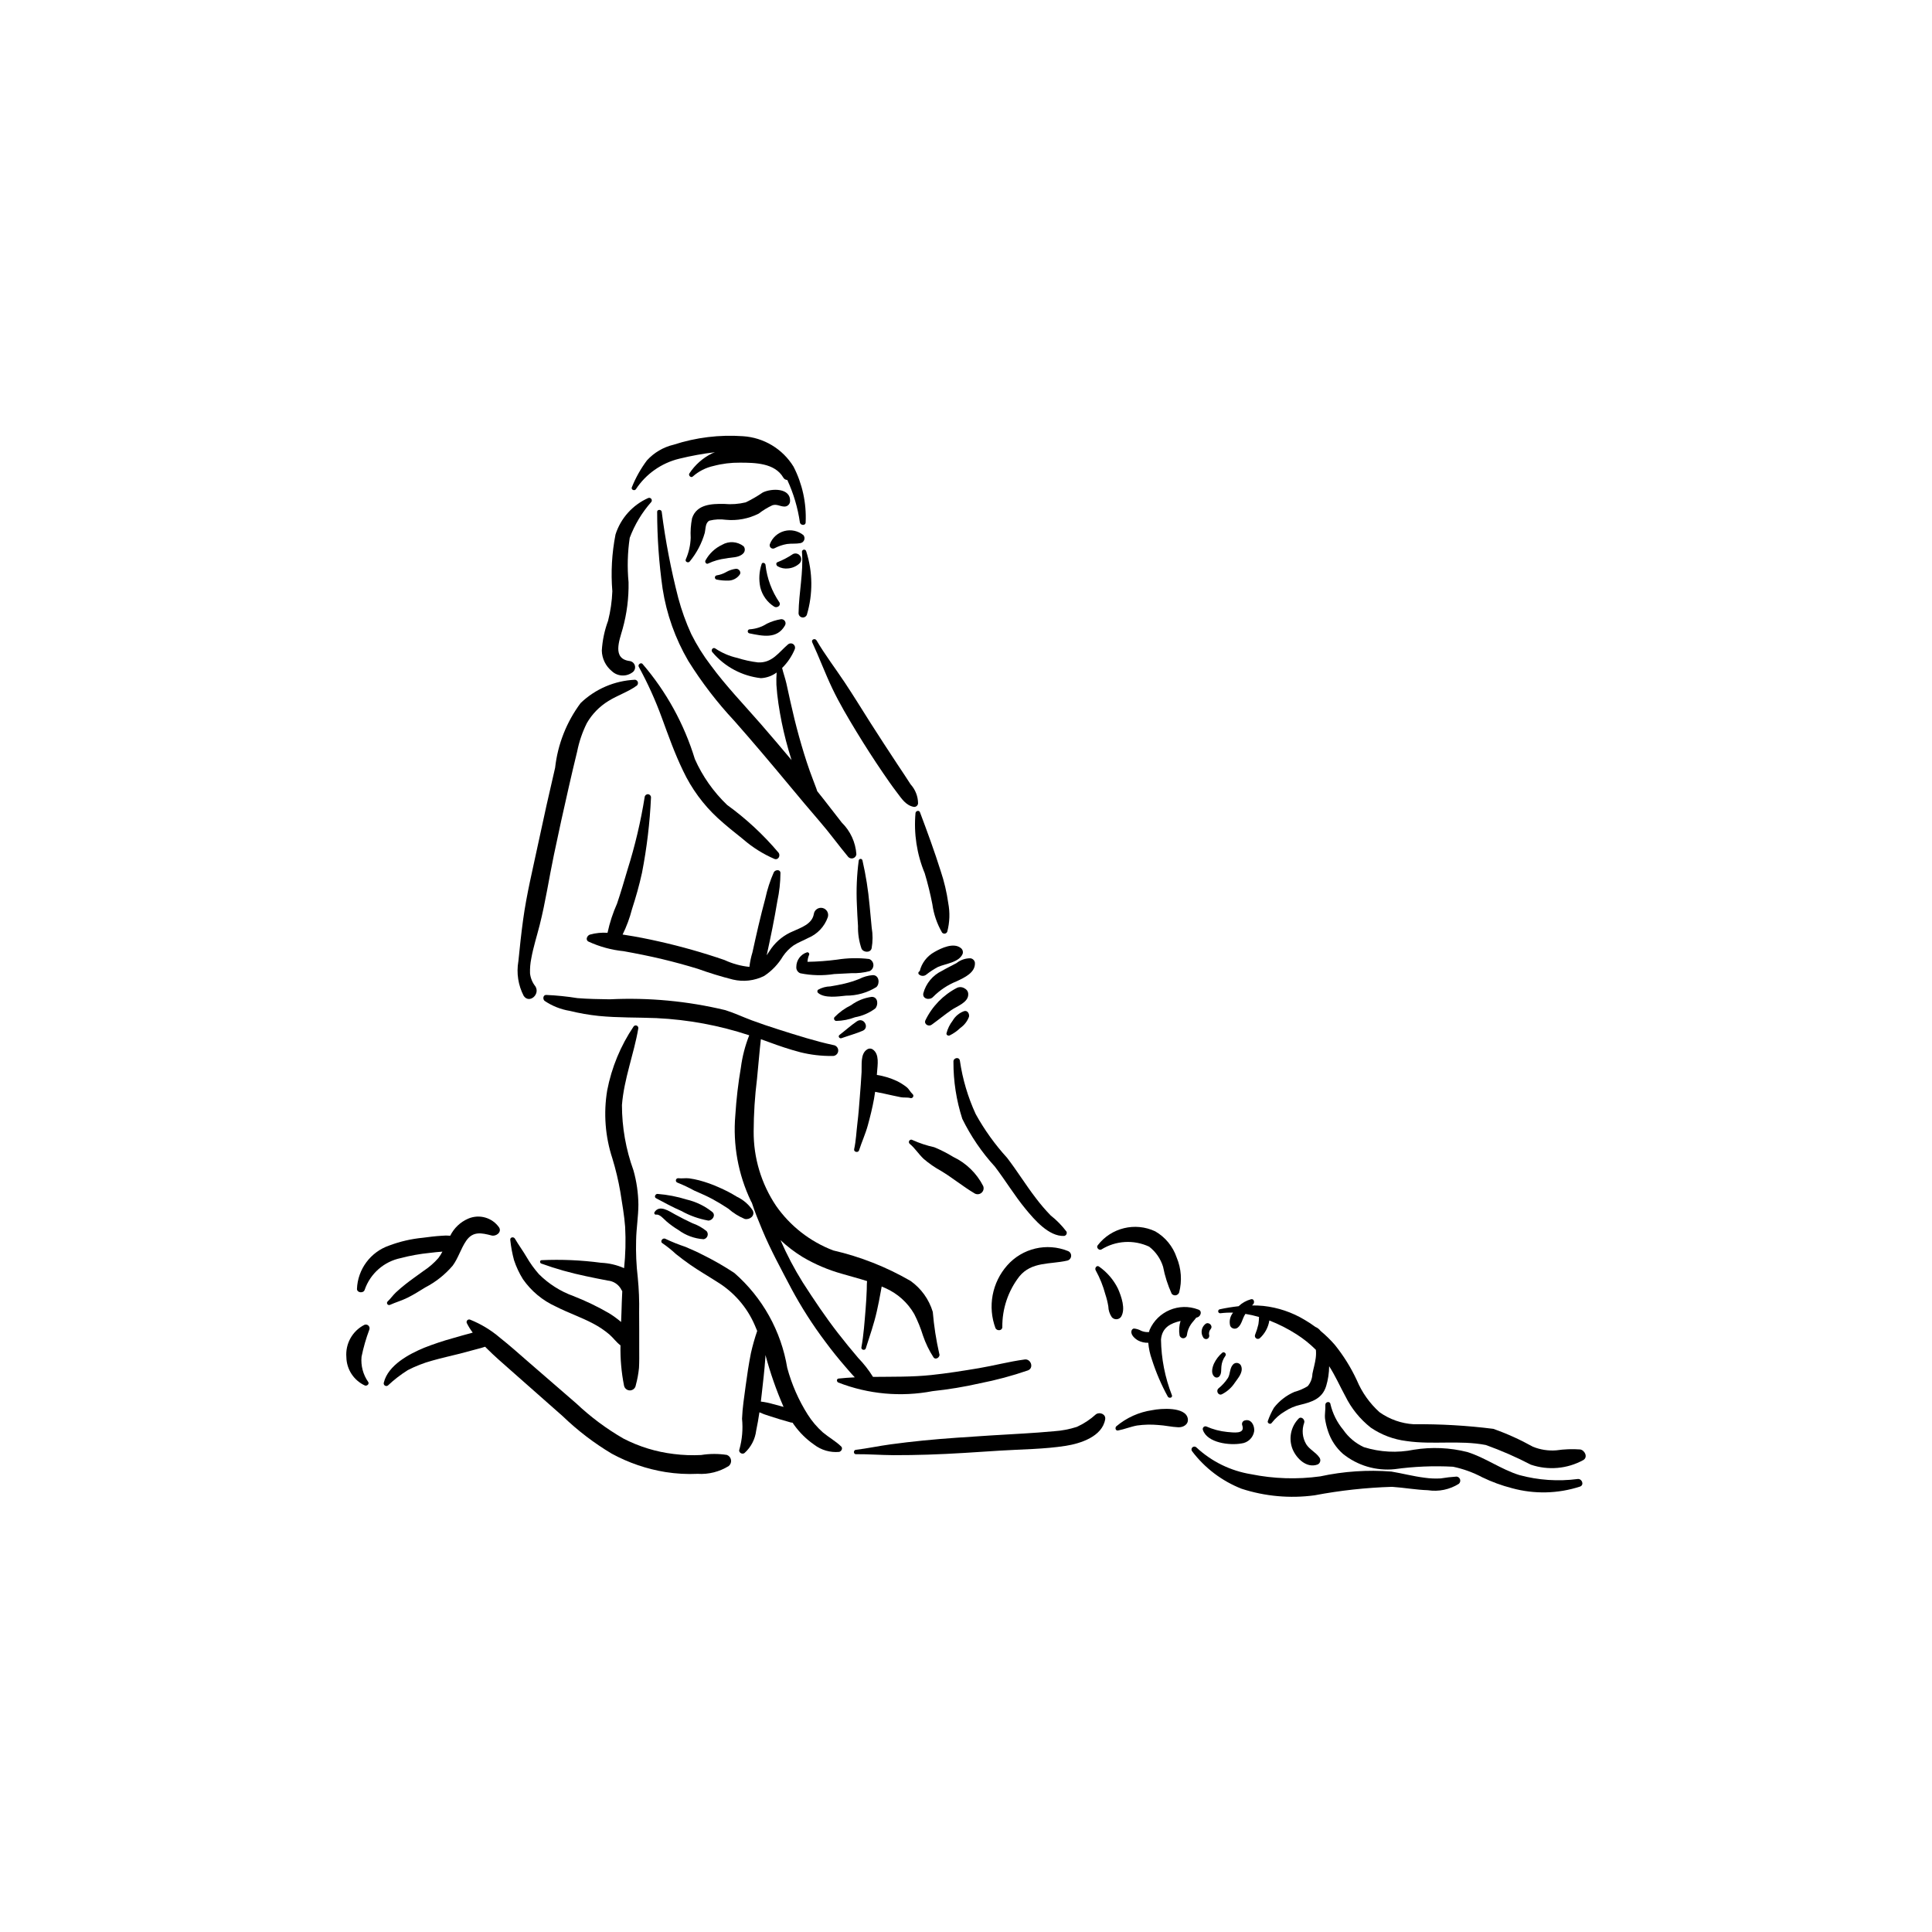 <?xml version="1.0" encoding="UTF-8"?>
<!-- Uploaded to: ICON Repo, www.svgrepo.com, Generator: ICON Repo Mixer Tools -->
<svg fill="#000000" width="800px" height="800px" version="1.1" viewBox="144 144 512 512" xmlns="http://www.w3.org/2000/svg">
 <g>
  <path d="m313.4 501.5c0-3.234 0.008-6.465-0.023-9.699 0.062-3.078-0.055-6.156-0.359-9.219-0.387-3.289-0.535-6.606-0.441-9.918 0.059-3.152 0.594-6.285 0.605-9.426-0.035-3.074-0.473-6.129-1.309-9.086-2.012-5.547-3.043-11.402-3.051-17.305 0.547-6.981 3.176-13.504 4.344-20.355 0.023-0.309-0.16-0.594-0.449-0.703-0.289-0.109-0.617-0.012-0.801 0.234-3.457 5.117-5.836 10.883-7.004 16.945-1.004 6.043-0.531 12.238 1.383 18.059 0.879 2.879 1.578 5.809 2.09 8.777 0.477 3.086 1.059 6.242 1.285 9.352 0.195 3.641 0.102 7.293-0.281 10.918-1.93-0.852-4.004-1.336-6.113-1.426-5.227-0.695-10.504-0.926-15.77-0.688-0.48 0.027-0.492 0.734-0.09 0.887h0.004c3.856 1.395 7.809 2.512 11.824 3.344 1.926 0.434 3.856 0.785 5.789 1.168v0.004c1.598 0.129 3.004 1.094 3.695 2.539l0.18 0.277c-0.059 0.941-0.102 1.883-0.125 2.824-0.039 1.762-0.117 3.547-0.188 5.34h0.004c-1.012-0.863-2.09-1.648-3.227-2.344-3.035-1.758-6.207-3.281-9.477-4.551-3.406-1.242-6.5-3.211-9.066-5.766-1.25-1.418-2.359-2.953-3.305-4.59-0.961-1.648-2.117-3.188-3.066-4.832-0.344-0.594-1.359-0.41-1.227 0.363h-0.004c0.188 1.797 0.52 3.574 0.988 5.316 0.582 1.773 1.375 3.469 2.363 5.055 2.191 3.148 5.195 5.652 8.691 7.238 3.242 1.664 6.719 2.828 9.938 4.539 1.527 0.797 2.965 1.762 4.281 2.875 1.043 0.898 1.844 2.082 2.945 2.887-0.07 3.574 0.242 7.148 0.938 10.656 0.145 0.762 0.82 1.305 1.594 1.285 0.777-0.023 1.422-0.605 1.523-1.371 0.414-1.508 0.699-3.043 0.852-4.598 0.094-1.668 0.059-3.34 0.059-5.008z"/>
  <path d="m241.89 496.33c0.125-0.367 0.023-0.773-0.258-1.039-0.285-0.266-0.695-0.344-1.055-0.195-3.191 1.617-5.082 5.008-4.785 8.574 0.059 3.246 1.977 6.164 4.93 7.512 0.504 0.168 1.203-0.383 0.875-0.93v0.004c-1.375-1.949-2.008-4.328-1.785-6.703 0.5-2.457 1.195-4.871 2.078-7.223z"/>
  <path d="m276.27 469.29c-1.832-2.625-5.258-3.602-8.199-2.332-2.074 0.891-3.758 2.496-4.754 4.523-0.758-0.074-1.527-0.07-2.285 0.012-1.68 0.098-3.352 0.309-5.019 0.531-3.031 0.293-6.008 0.98-8.859 2.051-4.961 1.703-8.359 6.281-8.555 11.52 0.031 1.059 1.77 1.191 2.047 0.203v0.004c1.484-4.301 5.125-7.492 9.582-8.402 2.512-0.66 5.074-1.117 7.66-1.371 1.113-0.137 2.231-0.258 3.352-0.336-0.301 0.602-0.664 1.176-1.074 1.711-1.141 1.297-2.449 2.438-3.894 3.383-1.617 1.184-3.269 2.324-4.844 3.566-0.848 0.668-1.672 1.379-2.465 2.109-0.809 0.746-1.418 1.668-2.215 2.414-0.207 0.176-0.254 0.48-0.109 0.711 0.141 0.23 0.434 0.324 0.684 0.223 1.57-0.707 3.199-1.16 4.758-1.941 1.594-0.801 3.109-1.758 4.629-2.695 2.766-1.434 5.223-3.387 7.246-5.75 1.508-2.035 2.168-4.547 3.598-6.617 1.781-2.586 4.09-2.082 6.719-1.391 1.148 0.301 2.758-0.828 2-2.125z"/>
  <path d="m336.65 529.57c-2.269-0.352-4.578-0.344-6.848 0.023-2.418 0.125-4.848 0.035-7.254-0.27-4.644-0.551-9.156-1.934-13.316-4.082-4.504-2.594-8.688-5.711-12.465-9.277-4.269-3.688-8.535-7.379-12.789-11.082-2.461-2.141-4.906-4.336-7.469-6.356l-0.004-0.004c-2.367-2.031-5.055-3.656-7.953-4.812-0.254-0.086-0.531-0.016-0.715 0.176-0.184 0.195-0.238 0.48-0.137 0.727 0.445 0.895 0.973 1.746 1.578 2.543l-0.199 0.055c-1.703 0.465-3.406 0.93-5.102 1.43-2.559 0.707-5.078 1.547-7.547 2.519-4.023 1.668-9.578 4.613-10.707 9.227-0.102 0.289 0.004 0.613 0.254 0.789 0.25 0.18 0.586 0.172 0.832-0.012 1.617-1.527 3.383-2.891 5.269-4.07 2.039-1.055 4.188-1.895 6.402-2.5 2.445-0.707 4.938-1.242 7.406-1.867 1.523-0.387 3.035-0.805 4.555-1.219 0.719-0.195 1.445-0.359 2.125-0.609l0.414 0.422c2.051 2.062 4.273 3.969 6.453 5.894 4.566 4.043 9.152 8.062 13.715 12.109 3.93 3.785 8.281 7.113 12.969 9.91 4.438 2.418 9.258 4.066 14.246 4.875 2.82 0.445 5.672 0.605 8.523 0.469 2.898 0.188 5.785-0.539 8.25-2.078 0.465-0.391 0.691-1.004 0.59-1.605-0.098-0.602-0.508-1.105-1.078-1.324z"/>
  <path d="m366.92 527.33c-1.445-1.402-3.309-2.434-4.867-3.742l0.004 0.004c-1.547-1.383-2.894-2.969-4.004-4.719-2.414-3.824-4.242-7.988-5.422-12.355-1.609-9.77-6.57-18.668-14.031-25.176-2.672-1.766-5.449-3.359-8.32-4.777-1.531-0.793-3.098-1.484-4.684-2.156h-0.004c-1.773-0.586-3.508-1.281-5.195-2.082-0.781-0.457-1.613 0.699-0.82 1.16l-0.004-0.004c1.254 0.863 2.445 1.812 3.559 2.852 1.18 0.949 2.398 1.863 3.637 2.734 2.418 1.699 4.988 3.156 7.465 4.762v-0.004c4.32 2.684 7.723 6.617 9.754 11.277l0.676 1.605h0.004c-0.664 1.938-1.223 3.914-1.672 5.914-0.57 2.875-1.004 5.766-1.391 8.672-0.383 2.887-0.848 5.801-0.957 8.715h0.004c0.27 2.707 0.035 5.445-0.691 8.07-0.367 0.801 0.73 1.5 1.359 0.973 1.715-1.547 2.809-3.664 3.082-5.957 0.34-1.609 0.617-3.215 0.855-4.824 0.797 0.363 1.613 0.672 2.449 0.926 1.938 0.621 3.894 1.242 5.859 1.77l0.484 0.066 0.352 0.523v-0.004c1.465 2.062 3.273 3.856 5.352 5.297 1.887 1.445 4.25 2.133 6.621 1.922 0.59-0.121 1.062-0.941 0.547-1.441zm-18.059-11.238c-1.055-0.309-2.133-0.531-3.227-0.66l0.234-2.019c0.348-3.129 0.727-6.25 0.945-9.395l0.047-0.922v0.004c1.25 4.695 2.856 9.293 4.797 13.746z"/>
  <path d="m343.48 464.77c-1.043-1.566-2.492-2.816-4.191-3.621-1.543-0.953-3.152-1.789-4.812-2.504-1.68-0.758-3.422-1.375-5.203-1.848-0.863-0.223-1.738-0.395-2.625-0.52-0.961-0.125-1.941 0.09-2.891-0.039-0.297-0.023-0.566 0.172-0.633 0.465-0.066 0.289 0.09 0.586 0.367 0.695 1.531 0.605 3.023 1.312 4.465 2.106 1.633 0.738 3.285 1.414 4.863 2.273 1.438 0.785 2.852 1.645 4.219 2.551h-0.004c1.281 1.133 2.742 2.043 4.32 2.703 1.285 0.309 2.844-0.84 2.125-2.262z"/>
  <path d="m332.85 465.26c-2.008-1.629-4.363-2.781-6.883-3.371-2.5-0.781-5.082-1.281-7.695-1.488-0.574-0.059-1.004 0.828-0.426 1.137 2.211 1.168 4.352 2.363 6.668 3.359v-0.004c2.227 1.246 4.644 2.113 7.156 2.566 1.059 0.062 2.062-1.32 1.18-2.199z"/>
  <path d="m331.27 470.28c-1.133-0.93-2.422-1.652-3.809-2.129-1.535-0.703-3.039-1.488-4.523-2.293-1.547-0.836-4.144-2.715-5.481-0.633l0.004 0.004c-0.094 0.137-0.098 0.32-0.008 0.461 0.09 0.145 0.254 0.223 0.418 0.199 0.984-0.168 2.039 1.18 2.699 1.742 0.996 0.859 2.066 1.637 3.195 2.316 1.949 1.445 4.273 2.301 6.695 2.461 0.461-0.074 0.848-0.391 1.016-0.832 0.168-0.438 0.09-0.934-0.207-1.297z"/>
  <path d="m434.43 518.81c-1.5 1.367-3.203 2.488-5.051 3.328-1.938 0.625-3.941 1.012-5.973 1.148-5.637 0.535-11.316 0.766-16.969 1.133-5.922 0.387-11.844 0.746-17.75 1.332-2.894 0.285-5.769 0.629-8.652 1.016-3.094 0.418-6.164 1.082-9.258 1.457-0.641 0.078-0.637 1.156 0.031 1.152 3.316-0.027 6.648 0.238 9.977 0.258 3.062 0.016 6.109-0.051 9.168-0.141 6.391-0.195 12.77-0.66 19.148-1.066 5.742-0.363 11.645-0.371 17.336-1.266 3.922-0.617 9.668-2.461 10.445-7.023 0.234-1.383-1.473-2.043-2.453-1.328z"/>
  <path d="m312.29 324.14c-5.394 0.242-10.52 2.434-14.418 6.176-3.734 5.012-6.066 10.93-6.758 17.141-1.566 6.68-3.059 13.375-4.484 20.086-1.418 6.695-3.082 13.461-4.004 20.242-0.496 3.629-0.891 7.32-1.25 10.969h-0.004c-0.543 3.129-0.047 6.352 1.418 9.172 1.469 2.156 4.422-0.402 3.094-2.531-0.793-0.988-1.285-2.188-1.422-3.445-0.043-1.332 0.07-2.66 0.336-3.965 0.539-3 1.477-5.894 2.223-8.84 1.543-6.09 2.473-12.375 3.758-18.527 1.27-6.082 2.602-12.152 3.992-18.211 0.711-3.094 1.426-6.191 2.188-9.27 0.516-2.606 1.379-5.129 2.566-7.508 1.379-2.391 3.336-4.398 5.691-5.844 2.43-1.531 5.211-2.394 7.539-4.086 0.27-0.227 0.379-0.594 0.281-0.93-0.102-0.34-0.395-0.586-0.746-0.629z"/>
  <path d="m415.54 504.28c-4.086 0.543-8.09 1.621-12.156 2.305-4.176 0.699-8.371 1.367-12.586 1.812-5.144 0.543-10.305 0.43-15.449 0.492h0.004c-1.121-1.801-2.426-3.477-3.902-5-1.84-2.156-3.633-4.356-5.371-6.59-3.352-4.32-6.391-8.859-9.348-13.457-2.234-3.578-4.203-7.32-5.887-11.188 1.812 1.703 3.797 3.211 5.918 4.508 3.269 1.922 6.773 3.41 10.426 4.422 2.191 0.645 4.414 1.223 6.598 1.918-0.09 0.664-0.059 1.383-0.086 2.168-0.066 1.727-0.156 3.449-0.301 5.168-0.285 3.394-0.504 6.883-1.121 10.234-0.121 0.668 0.953 0.914 1.16 0.27 1.051-3.297 2.18-6.492 2.938-9.879 0.379-1.691 0.723-3.391 1.016-5.098l0.266-1.43 0.91 0.402v-0.004c3.25 1.418 5.957 3.84 7.723 6.914 0.926 1.828 1.699 3.731 2.305 5.688 0.684 2.016 1.613 3.941 2.766 5.734 0.562 0.895 1.93-0.031 1.543-0.949-0.828-3.641-1.398-7.336-1.711-11.055-0.996-3.316-3.07-6.207-5.894-8.211-6.391-3.699-13.297-6.422-20.488-8.078-6.125-2.336-11.406-6.461-15.156-11.832-3.91-5.832-5.977-12.703-5.93-19.723 0.016-4.66 0.312-9.316 0.891-13.941 0.355-3.484 0.621-6.992 1.02-10.477l2.172 0.781c2.715 1.008 5.453 1.93 8.258 2.664v0.004c2.773 0.688 5.625 1.023 8.484 0.992 0.797 0.074 1.5-0.508 1.582-1.301 0.078-0.793-0.496-1.504-1.293-1.59-4.879-1.047-9.746-2.621-14.504-4.125-2.391-0.754-4.766-1.562-7.117-2.43-2.352-0.871-4.606-1.953-7-2.699h0.004c-10.031-2.41-20.352-3.375-30.656-2.871-2.848-0.051-5.711-0.082-8.551-0.316-2.754-0.441-5.527-0.727-8.312-0.844-0.828 0.031-0.906 1.16-0.371 1.582 2.004 1.352 4.281 2.254 6.664 2.644 2.523 0.621 5.086 1.07 7.668 1.34 5.106 0.504 10.254 0.371 15.371 0.578v0.004c8.34 0.398 16.586 1.93 24.516 4.547-1.086 2.746-1.828 5.613-2.211 8.539-0.715 4.18-1.207 8.395-1.473 12.629-0.68 7.828 0.75 15.691 4.137 22.781l0.25 0.457c0.781 2.418 1.758 4.785 2.731 7.125 2.223 5.348 4.988 10.367 7.668 15.488v0.004c2.664 4.973 5.707 9.738 9.105 14.242 1.684 2.277 3.465 4.492 5.324 6.629 0.719 0.824 1.543 1.824 2.449 2.754-1.434 0.07-2.863 0.168-4.293 0.32-0.594 0.062-0.547 0.824-0.105 1.047 7.957 3.106 16.629 3.898 25.016 2.289 4.219-0.445 8.406-1.137 12.543-2.078 4.309-0.844 8.555-1.984 12.707-3.414 1.66-0.625 0.816-3.121-0.855-2.898z"/>
  <path d="m359.67 386.23c-0.453 2.672-3.398 3.59-5.516 4.57h-0.004c-2.277 0.938-4.25 2.484-5.707 4.473-0.418 0.578-0.824 1.242-1.266 1.891 0.527-2.398 1.039-4.805 1.52-7.215 0.473-2.379 0.918-4.766 1.312-7.16 0.527-2.445 0.801-4.941 0.82-7.445-0.043-1.027-1.402-0.879-1.762-0.176-0.98 2.215-1.73 4.519-2.238 6.883-0.66 2.445-1.273 4.91-1.855 7.375-0.547 2.312-1.051 4.637-1.566 6.957-0.387 1.254-0.656 2.547-0.805 3.852-2.293-0.234-4.527-0.852-6.613-1.824-5.695-1.957-11.492-3.598-17.363-4.918-2.949-0.668-5.914-1.258-8.902-1.715l-0.73-0.113c1.059-2.152 1.895-4.41 2.492-6.738 1.027-3.164 1.934-6.356 2.644-9.609v0.004c1.281-6.582 2.082-13.25 2.387-19.949 0.035-0.453-0.301-0.848-0.754-0.895-0.453-0.043-0.859 0.277-0.918 0.73-1.039 6.512-2.559 12.938-4.539 19.227-0.887 3.019-1.777 6.039-2.781 9.02-1.109 2.488-1.957 5.082-2.527 7.746-1.562-0.105-3.129 0.055-4.637 0.469-0.738 0.215-1.316 1.359-0.434 1.852h0.004c2.953 1.367 6.117 2.231 9.359 2.555 3.426 0.621 6.852 1.297 10.238 2.109 3.148 0.754 6.273 1.605 9.375 2.555h0.004c3.059 1.105 6.172 2.059 9.328 2.856 2.789 0.66 5.723 0.316 8.285-0.969 2.023-1.336 3.719-3.113 4.961-5.199 0.754-1.117 1.703-2.086 2.797-2.867 1.211-0.801 2.606-1.301 3.883-1.984l0.004-0.004c2.43-1.008 4.324-3 5.203-5.484 0.168-0.508 0.117-1.066-0.145-1.535-0.262-0.469-0.711-0.805-1.234-0.926-0.523-0.121-1.074-0.016-1.516 0.289-0.441 0.305-0.734 0.781-0.805 1.316z"/>
  <path d="m374.36 398.15c-2.848-0.344-5.731-0.285-8.566 0.168-2.586 0.34-5.188 0.531-7.797 0.574 0.023-0.641 0.172-1.273 0.43-1.859 0.062-0.168 0.027-0.352-0.082-0.484-0.113-0.137-0.285-0.203-0.461-0.18-1.695 0.52-2.852 2.09-2.852 3.863-0.066 0.738 0.367 1.434 1.059 1.695 2.953 0.598 5.988 0.668 8.965 0.207l4.664-0.238c1.598 0.055 3.195-0.125 4.738-0.539 0.629-0.297 1.023-0.938 1.004-1.633-0.02-0.699-0.453-1.316-1.102-1.574z"/>
  <path d="m375.3 402.42c-1.246 0.098-2.461 0.441-3.574 1.008-1.301 0.523-2.641 0.941-4.008 1.262-1.211 0.281-2.434 0.512-3.66 0.711-1.141 0.023-2.258 0.328-3.254 0.883-0.129 0.113-0.203 0.277-0.199 0.449 0.008 0.172 0.09 0.328 0.23 0.43 1.715 1.445 5.297 0.914 7.383 0.691 2.84 0.016 5.625-0.773 8.035-2.273 0.988-0.934 0.734-3.191-0.953-3.16z"/>
  <path d="m375 408.18c-1.969 0.27-3.844 1.023-5.449 2.199-1.645 0.801-3.137 1.883-4.41 3.195-0.129 0.184-0.148 0.418-0.059 0.621 0.094 0.203 0.285 0.34 0.508 0.363 1.715-0.035 3.41-0.367 5.016-0.98 1.93-0.344 3.754-1.133 5.328-2.305 0.898-0.934 0.77-3.129-0.934-3.094z"/>
  <path d="m371.07 414.67c-1.59 1.086-3.074 2.426-4.602 3.606-0.473 0.363 0.008 1.039 0.527 0.855 1.848-0.66 3.812-1.195 5.613-1.961 1.918-0.816 0.301-3.754-1.539-2.5z"/>
  <path d="m458.77 519.89c-0.613-3.129-7.129-2.656-9.398-2.184-3.523 0.508-6.836 1.996-9.555 4.297-0.383 0.406-0.18 1.211 0.488 1.086 1.73-0.324 3.359-1.027 5.106-1.328l-0.004 0.004c1.82-0.25 3.66-0.293 5.484-0.129 1.801 0.094 3.578 0.531 5.363 0.605 1.379 0.059 2.82-0.801 2.516-2.352z"/>
  <path d="m461.52 491.03c-5.051-1.922-10.719 0.469-12.875 5.422l-0.141 0.547-0.008 0.004c-0.695 0.059-1.395-0.047-2.039-0.316-0.602-0.344-1.273-0.559-1.969-0.617-0.34 0.059-0.598 0.336-0.641 0.68-0.23 1.023 0.965 2.051 1.75 2.484 0.832 0.438 1.766 0.652 2.707 0.613 0.129 1.531 0.457 3.035 0.973 4.481 1.082 3.387 2.488 6.664 4.199 9.785 0.293 0.523 1.297 0.355 1.105-0.324v-0.004c-1.848-4.723-2.832-9.738-2.906-14.809 0.301-3.238 2.59-4.301 5.184-4.914v-0.004c-0.383 1.223-0.473 2.519-0.27 3.785 0.09 0.477 0.516 0.82 1.004 0.805 0.488-0.012 0.891-0.379 0.953-0.863 0.125-1.012 0.488-1.977 1.059-2.82 0.422-0.629 0.973-1.152 1.398-1.766l0.309-0.086c0.918-0.258 1.367-1.75 0.207-2.082z"/>
  <path d="m562.77 528.12c-2.113-0.152-4.231-0.074-6.324 0.234-2.121 0.168-4.254-0.16-6.227-0.965-3.352-1.871-6.856-3.457-10.477-4.731-7-0.883-14.055-1.289-21.109-1.219-3.254-0.195-6.387-1.301-9.043-3.188-2.606-2.348-4.664-5.246-6.019-8.484-1.551-3.34-3.504-6.477-5.812-9.348-1.156-1.336-2.422-2.574-3.785-3.699-0.355-0.477-0.832-0.848-1.379-1.07-0.918-0.68-1.875-1.309-2.863-1.883-3.336-2.008-7.074-3.266-10.949-3.684-0.996-0.094-1.988-0.133-2.977-0.129l0.301-0.32c0.449-0.461 0.219-1.539-0.582-1.316-1.23 0.336-2.359 0.969-3.281 1.844-1.668 0.184-3.328 0.453-4.969 0.809-0.289 0.043-0.488 0.316-0.441 0.609s0.32 0.488 0.609 0.445c1.105-0.141 2.219-0.191 3.332-0.156-0.801 0.973-1.086 2.269-0.762 3.488 0.168 0.363 0.496 0.633 0.887 0.727s0.805 0 1.117-0.25c0.973-0.75 1.203-2.195 1.789-3.234l0.242-0.406h0.004c1.215 0.199 2.418 0.473 3.602 0.82-0.012 0.645-0.062 1.281-0.16 1.918-0.223 0.965-0.523 1.914-0.895 2.836-0.113 0.336 0.004 0.703 0.293 0.91 0.285 0.203 0.672 0.195 0.953-0.02 1.363-1.234 2.266-2.898 2.547-4.715 2.527 0.98 4.945 2.211 7.223 3.672 1.848 1.18 3.559 2.555 5.109 4.102 0.07 0.727 0.055 1.461-0.043 2.188-0.18 1.422-0.609 2.789-0.879 4.191-0.031 1.195-0.469 2.344-1.246 3.258-1.086 0.664-2.262 1.172-3.492 1.504-1.086 0.461-2.106 1.062-3.035 1.793-0.914 0.699-1.73 1.52-2.43 2.434-0.637 1.098-1.172 2.254-1.59 3.453-0.285 0.586 0.676 1.098 1.02 0.539 0.945-1.223 2.117-2.25 3.453-3.031 1.254-0.836 2.652-1.434 4.125-1.762 3.078-0.734 5.82-1.625 6.84-4.961h0.004c0.508-1.707 0.777-3.477 0.793-5.262 1.621 2.512 2.832 5.269 4.262 7.894h0.004c1.598 3.273 3.918 6.141 6.781 8.391 2.82 1.918 6.055 3.133 9.438 3.543 6.961 1.031 14.078-0.289 21.012 1.047h0.004c4.094 1.465 8.086 3.207 11.945 5.215 4.609 1.566 9.664 1.121 13.926-1.234 1.266-0.785 0.352-2.606-0.844-2.797z"/>
  <path d="m530.03 535.31c-1.426 0.09-2.844 0.254-4.254 0.488-1.41 0.078-2.824 0.016-4.223-0.184-2.977-0.367-5.871-1.141-8.828-1.637-6.312-0.492-12.664-0.062-18.852 1.277-6.098 0.84-12.297 0.648-18.332-0.574-5.406-0.879-10.434-3.336-14.449-7.066-0.273-0.305-0.738-0.344-1.059-0.082-0.316 0.258-0.375 0.723-0.125 1.051 3.371 4.461 7.906 7.898 13.105 9.945 6.238 2.027 12.855 2.625 19.355 1.746 6.781-1.289 13.652-2.039 20.551-2.246 3.164 0.215 6.309 0.789 9.477 0.895h0.004c2.852 0.441 5.766-0.16 8.207-1.699 0.324-0.285 0.457-0.73 0.332-1.145-0.125-0.414-0.48-0.715-0.91-0.77z"/>
  <path d="m473.93 520.42c-0.285 0.055-0.527 0.23-0.668 0.484-0.137 0.254-0.156 0.559-0.047 0.824 0.836 2.445-2.383 1.879-3.992 1.758-1.91-0.188-3.777-0.68-5.535-1.461-0.266-0.09-0.562-0.016-0.754 0.188-0.195 0.207-0.25 0.508-0.141 0.766 1.176 3.426 7.113 4.113 10.156 3.555v0.004c1.746-0.184 3.152-1.52 3.422-3.254 0.152-1.426-0.742-3.32-2.441-2.863z"/>
  <path d="m562.13 535.95c-5.188 0.684-10.457 0.324-15.504-1.047-4.82-1.5-8.934-4.578-13.73-6.09l-0.004-0.004c-4.641-1.176-9.477-1.387-14.207-0.621-4.402 0.898-8.961 0.66-13.25-0.684-2.199-1.012-4.082-2.594-5.457-4.586-1.645-1.973-2.809-4.301-3.398-6.801-0.094-0.887-1.398-0.648-1.348 0.215 0.07 1.211-0.211 2.406-0.086 3.629 0.168 1.148 0.441 2.277 0.816 3.375 0.762 2.297 2.117 4.348 3.93 5.945 3.859 3.113 8.793 4.574 13.723 4.059 5.117-0.707 10.289-0.922 15.445-0.645 2.699 0.562 5.309 1.504 7.746 2.797 2.527 1.223 5.168 2.191 7.891 2.891 5.922 1.621 12.188 1.473 18.023-0.426 1.18-0.418 0.539-2.117-0.59-2.008z"/>
  <path d="m493.63 530.22c-0.957-1.383-2.57-2.051-3.477-3.492v-0.004c-1.02-1.727-1.211-3.82-0.52-5.703 0.254-0.805-0.793-1.809-1.492-1.066-2.086 2.152-2.707 5.332-1.586 8.109 1.047 2.5 3.758 5.121 6.621 4.043l0.004 0.004c0.344-0.16 0.598-0.469 0.684-0.836 0.09-0.371 0-0.758-0.234-1.055z"/>
  <path d="m467.89 502.51c-0.906 0.785-1.641 1.746-2.16 2.824-0.441 0.988-0.875 2.562 0.012 3.414 0.184 0.211 0.453 0.328 0.734 0.32 0.277-0.012 0.539-0.148 0.707-0.371 0.574-0.707 0.41-1.715 0.5-2.57v-0.004c0.09-1.02 0.457-1.992 1.062-2.82 0.398-0.516-0.371-1.258-0.855-0.793z"/>
  <path d="m472.99 506.23c-0.098-0.5-0.48-0.898-0.977-1.012-0.5-0.117-1.016 0.07-1.324 0.477-0.832 0.977-0.637 2.402-1.273 3.481v-0.004c-0.691 1.055-1.543 1.992-2.519 2.785-0.734 0.652-0.012 2 0.938 1.527 1.375-0.699 2.543-1.742 3.391-3.027 0.824-1.207 2.188-2.633 1.766-4.227z"/>
  <path d="m463.44 494.87c-1.062 0.855-1.316 2.371-0.594 3.523 0.203 0.414 0.699 0.594 1.117 0.406 0.422-0.188 0.621-0.672 0.453-1.102-0.078-0.539 0.082-1.09 0.441-1.504 0.691-0.879-0.574-2.016-1.418-1.324z"/>
  <path d="m427.03 475.54c-5.629-2.277-12.086-0.754-16.105 3.797-1.977 2.231-3.312 4.961-3.863 7.891-0.547 2.934-0.289 5.957 0.75 8.754 0.391 0.789 1.793 0.719 1.816-0.289h-0.004c-0.051-4.856 1.539-9.586 4.512-13.422 3.254-3.981 8.141-3.16 12.641-4.184 0.582-0.109 1.023-0.59 1.082-1.18s-0.277-1.145-0.828-1.367z"/>
  <path d="m440.27 485.5c-1.145-2.32-2.852-4.316-4.965-5.812-0.637-0.535-1.309 0.395-0.922 0.988 1.098 1.992 1.949 4.113 2.535 6.309 0.352 1.055 0.617 2.133 0.797 3.227 0.023 1.02 0.344 2.008 0.918 2.848 0.309 0.367 0.77 0.574 1.25 0.555 0.48-0.016 0.926-0.254 1.207-0.641 1.281-2.07 0.086-5.391-0.82-7.473z"/>
  <path d="m455.82 477.23c-0.988-2.918-3.004-5.375-5.672-6.914-5.309-2.496-11.641-0.969-15.223 3.676-0.508 0.566 0.289 1.473 0.934 1.145 3.824-2.383 8.598-2.668 12.68-0.758 1.75 1.348 3.039 3.211 3.688 5.324 0.477 2.473 1.246 4.879 2.289 7.168 0.266 0.312 0.672 0.461 1.074 0.395 0.398-0.066 0.738-0.34 0.887-0.715 0.816-3.098 0.582-6.371-0.656-9.32z"/>
  <path d="m404.55 458.3c-1.723-3.375-4.512-6.086-7.934-7.711-1.605-0.988-3.289-1.844-5.031-2.562-1.98-0.434-3.906-1.07-5.754-1.902-0.281-0.188-0.66-0.113-0.855 0.16-0.195 0.277-0.137 0.656 0.133 0.863 1.387 1.148 2.356 2.742 3.672 3.969 1.41 1.211 2.941 2.273 4.574 3.168 3.047 1.828 5.812 4.133 8.852 5.934h-0.004c0.582 0.387 1.344 0.348 1.883-0.094 0.539-0.441 0.73-1.18 0.465-1.824z"/>
  <path d="m426.63 470.38c-1.215-1.605-2.633-3.051-4.215-4.297-1.395-1.445-2.699-2.973-3.91-4.574-2.66-3.465-4.945-7.199-7.609-10.664h0.004c-3.223-3.531-6.019-7.426-8.332-11.609-2.062-4.481-3.473-9.238-4.184-14.121-0.156-1.129-1.777-0.82-1.715 0.27l0.004 0.004c-0.02 5.129 0.77 10.23 2.344 15.109 2.262 4.617 5.172 8.883 8.641 12.672 2.801 3.668 5.188 7.656 8.129 11.219 2.356 2.859 6.16 7.324 10.215 7.148 0.254-0.039 0.473-0.195 0.598-0.422 0.125-0.227 0.137-0.496 0.031-0.734z"/>
  <path d="m385.8 433.9c-0.594-0.535-0.887-1.293-1.555-1.812v-0.004c-0.812-0.633-1.691-1.18-2.617-1.629-1.668-0.773-3.438-1.309-5.254-1.59l0.051-0.676c0.125-1.918 0.703-4.836-1.141-6.082h-0.004c-0.477-0.316-1.102-0.293-1.555 0.055-1.75 1.148-1.305 4.121-1.398 5.945-0.113 2.254-0.309 4.504-0.48 6.75-0.172 2.25-0.34 4.488-0.617 6.723-0.281 2.289-0.375 4.727-0.871 6.973-0.164 0.746 1.07 1.023 1.301 0.301 0.715-2.242 1.699-4.352 2.324-6.637 0.629-2.305 1.211-4.637 1.633-6.984l0.301-1.891c1.543 0.273 3.055 0.633 4.586 0.965l2.156 0.453c0.805 0.168 1.801 0.012 2.57 0.223v0.004c0.289 0.098 0.605-0.031 0.75-0.301 0.141-0.27 0.066-0.605-0.18-0.785z"/>
  <path d="m316.62 277c0.168-0.254 0.152-0.586-0.039-0.816-0.191-0.234-0.512-0.316-0.793-0.203-4.141 1.836-7.297 5.352-8.672 9.668-0.973 4.949-1.254 10.012-0.84 15.043-0.102 2.641-0.48 5.262-1.129 7.824-0.941 2.535-1.5 5.195-1.66 7.898 0.047 2.117 1.02 4.106 2.66 5.449 1.547 1.457 3.934 1.547 5.594 0.215 0.492-0.43 0.688-1.105 0.5-1.73-0.191-0.625-0.727-1.082-1.375-1.168-4.695-0.598-2.719-5.445-1.859-8.539 1.117-4.016 1.645-8.176 1.566-12.344-0.371-3.922-0.266-7.875 0.312-11.773 1.312-3.5 3.258-6.727 5.734-9.523z"/>
  <path d="m350.36 370.02c-4.019-4.777-8.609-9.043-13.668-12.703-3.613-3.457-6.519-7.586-8.547-12.152-2.832-9.293-7.566-17.895-13.906-25.258-0.477-0.41-1.262 0.242-0.961 0.789h-0.004c2.379 4.352 4.422 8.871 6.121 13.527 1.734 4.723 3.418 9.488 5.617 14.016v0.004c2.234 4.742 5.363 9.008 9.211 12.562 2.172 1.98 4.477 3.828 6.777 5.652v0.004c2.461 2.129 5.234 3.867 8.219 5.156 1.016 0.391 1.656-0.805 1.141-1.598z"/>
  <path d="m367.08 361.99c-2.184-2.762-4.293-5.582-6.508-8.316l-0.227-0.688c-0.578-1.574-1.203-3.125-1.762-4.707-1.066-3.012-1.988-6.062-2.844-9.141-0.844-3.031-1.586-6.09-2.269-9.16-0.363-1.637-0.707-3.281-1.082-4.918-0.312-1.352-0.801-2.684-1.121-4.035h-0.004c1.453-1.43 2.602-3.137 3.375-5.023 0.164-0.477-0.004-1-0.414-1.293-0.406-0.293-0.957-0.281-1.355 0.027-2.543 2.184-4.227 4.981-7.977 4.812-1.863-0.223-3.699-0.625-5.488-1.191-2.078-0.465-4.055-1.309-5.824-2.496-0.695-0.469-1.328 0.504-0.734 1.039 3.242 3.824 7.828 6.266 12.812 6.82 1.504-0.078 2.949-0.598 4.16-1.496-0.082 1.082-0.102 2.168-0.062 3.254 0.109 1.676 0.293 3.34 0.539 5.004v-0.004c0.488 3.312 1.152 6.598 1.996 9.836 0.445 1.715 0.945 3.422 1.477 5.113-2.672-3.195-5.375-6.363-8.105-9.512-4.488-5.148-9.27-10.105-13.316-15.617l0.004 0.004c-1.98-2.594-3.711-5.367-5.172-8.289-1.414-3.086-2.562-6.289-3.438-9.57-1.934-7.512-3.394-15.133-4.383-22.824-0.102-0.66-1.215-0.672-1.207 0.035h0.004c0.004 6.809 0.484 13.609 1.441 20.355 1.051 6.746 3.359 13.238 6.805 19.133 3.543 5.68 7.629 11.004 12.203 15.895 4.934 5.586 9.73 11.285 14.496 17.012 2.684 3.223 5.359 6.445 8.105 9.609 2.644 3.047 4.984 6.305 7.555 9.398v0.004c0.324 0.375 0.836 0.527 1.312 0.383 0.473-0.145 0.816-0.551 0.879-1.043-0.215-3.184-1.594-6.176-3.871-8.41z"/>
  <path d="m375.01 389.85c-0.188-1.996-0.367-3.996-0.566-5.992l-0.004 0.004c-0.355-3.988-0.984-7.945-1.879-11.848-0.047-0.238-0.262-0.41-0.508-0.402-0.242 0.008-0.445 0.191-0.48 0.434-0.512 3.867-0.68 7.773-0.492 11.668 0.07 1.898 0.172 3.797 0.301 5.691v0.004c-0.051 2.031 0.262 4.055 0.922 5.977 0.477 1.055 2.371 1.207 2.688-0.082v0.004c0.32-1.805 0.328-3.652 0.02-5.457z"/>
  <path d="m398.61 395.23c-1.91-1.523-5.164 0.016-7 1.07h0.004c-1.949 1.078-3.359 2.922-3.887 5.086-0.184 0.055-0.316 0.211-0.348 0.398-0.031 0.191 0.051 0.383 0.207 0.488 0.543 0.449 1.324 0.457 1.875 0.02 0.98-0.781 2.031-1.469 3.137-2.055 2.086-0.891 5.496-1.164 6.5-3.426 0.207-0.578 0.008-1.223-0.488-1.582z"/>
  <path d="m402.36 399.09c-0.105-0.602-0.594-1.066-1.199-1.133-1.336-0.008-2.633 0.441-3.676 1.273-1.285 0.699-2.609 1.328-3.875 2.066-2.434 1.164-4.231 3.336-4.922 5.941-0.297 1.559 1.746 1.898 2.582 0.965 1.773-1.793 3.894-3.207 6.238-4.144 2.035-0.969 5.059-2.293 4.852-4.969z"/>
  <path d="m399.91 406.11-0.207-0.125c-0.605-0.43-1.395-0.508-2.074-0.207-3.66 1.887-6.606 4.918-8.395 8.629-0.434 1.012 0.852 1.738 1.641 1.172 1.77-1.27 3.441-2.656 5.234-3.894 1.484-1.023 4.43-2.004 4.484-4.074 0.055-0.586-0.203-1.16-0.684-1.5z"/>
  <path d="m399.53 411.95c-1.289 0.453-2.375 1.352-3.062 2.535-0.766 0.988-1.324 2.125-1.637 3.34-0.102 0.441 0.449 0.746 0.812 0.59h-0.004c1.062-0.52 2.031-1.199 2.879-2.019 1.031-0.723 1.82-1.738 2.266-2.914 0.188-0.727-0.336-1.789-1.254-1.531z"/>
  <path d="m385.32 351.86c-1.141-1.801-2.344-3.562-3.516-5.34-2.398-3.641-4.785-7.285-7.129-10.965-2.273-3.578-4.481-7.195-6.832-10.723-2.477-3.727-5.18-7.254-7.449-11.113-0.398-0.676-1.492-0.242-1.145 0.508 1.871 4.043 3.414 8.223 5.332 12.242 1.875 3.922 4.102 7.676 6.356 11.387 2.254 3.711 4.613 7.375 7.059 10.965 1.195 1.754 2.41 3.504 3.699 5.188 1.238 1.625 2.363 3.457 4.5 3.828h-0.004c0.555 0.043 1.043-0.355 1.105-0.91-0.008-1.875-0.715-3.68-1.977-5.066z"/>
  <path d="m395.29 383.28c-0.402-2.844-1.062-5.648-1.973-8.371-1.652-5.254-3.578-10.504-5.516-15.656-0.23-0.613-1.09-0.383-1.18 0.188-0.492 5.445 0.344 10.926 2.441 15.977 0.809 2.695 1.48 5.434 2.019 8.199 0.359 2.652 1.238 5.207 2.578 7.523 0.188 0.219 0.473 0.324 0.754 0.277 0.281-0.047 0.52-0.238 0.621-0.504 0.656-2.496 0.742-5.102 0.254-7.633z"/>
  <path d="m354.29 267.66c-2.891-4.699-7.879-7.703-13.383-8.059-6.215-0.441-12.457 0.32-18.383 2.25-2.727 0.641-5.195 2.094-7.082 4.164-1.633 2.184-2.973 4.57-3.988 7.098-0.301 0.625 0.66 1.086 1.051 0.555 2.668-4.062 6.781-6.961 11.504-8.105 3.113-0.762 6.273-1.336 9.457-1.719l-0.809 0.328c-2.41 1.199-4.457 3.012-5.938 5.254-0.418 0.539 0.414 1.348 0.895 0.836 1.559-1.375 3.441-2.332 5.469-2.777 2.293-0.609 4.66-0.902 7.031-0.875 3.965 0.012 9.238 0.07 11.484 3.981 0.215 0.371 0.609 0.598 1.035 0.598 1.664 3.578 2.793 7.383 3.352 11.293 0.18 0.793 1.516 0.879 1.52-0.043 0.238-5.125-0.871-10.219-3.215-14.777z"/>
  <path d="m357.66 290.12c-0.059-0.301-0.348-0.504-0.652-0.457-0.305 0.047-0.516 0.328-0.477 0.637 0.426 5.359-0.824 10.758-0.902 16.117-0.039 0.559 0.332 1.066 0.879 1.191 0.547 0.129 1.105-0.16 1.316-0.684 1.637-5.488 1.578-11.348-0.164-16.805z"/>
  <path d="m346.13 274.52c-1.434 0.984-2.938 1.855-4.5 2.609-1.875 0.453-3.812 0.594-5.734 0.414-3.289-0.051-7.266 0.082-8.488 3.789-0.34 1.711-0.465 3.457-0.367 5.195-0.066 1.965-0.504 3.902-1.297 5.703-0.293 0.633 0.656 1.086 1.051 0.555 1.836-2.231 3.191-4.812 3.981-7.586 0.246-1.055 0.121-2.731 1.258-3.231 1.414-0.348 2.879-0.422 4.32-0.219 3.004 0.289 6.027-0.281 8.719-1.641 1.125-0.875 2.344-1.617 3.633-2.215 1.168-0.363 1.969 0.301 3.09 0.344 0.781 0.062 1.477-0.504 1.57-1.285 0.301-3.754-4.988-3.566-7.234-2.434z"/>
  <path d="m341.07 288.77c-1.641-1.293-3.902-1.449-5.707-0.395-1.855 0.875-3.387 2.312-4.379 4.109-0.309 0.426 0.195 1.16 0.699 0.852 1.496-0.703 3.102-1.16 4.746-1.352 1.484-0.32 3.273-0.133 4.445-1.234v-0.004c0.59-0.496 0.676-1.371 0.195-1.977z"/>
  <path d="m356.92 285.82c-1.418-1.156-3.301-1.559-5.066-1.086-1.762 0.473-3.191 1.766-3.836 3.477-0.113 0.328-0.023 0.695 0.23 0.934 0.254 0.238 0.625 0.309 0.945 0.176 1.055-0.559 2.191-0.949 3.363-1.152 1.184-0.168 2.375-0.008 3.555-0.23v-0.004c0.461-0.078 0.84-0.395 1.004-0.828 0.168-0.434 0.09-0.922-0.195-1.285z"/>
  <path d="m338.99 294.74c-0.867 0.117-1.703 0.395-2.469 0.816-0.805 0.473-1.688 0.789-2.609 0.926-0.273 0.055-0.469 0.297-0.461 0.574 0.008 0.273 0.219 0.504 0.492 0.543 1.07 0.215 2.164 0.301 3.254 0.258 1.109-0.07 2.125-0.621 2.789-1.512 0.598-0.691-0.188-1.73-0.996-1.605z"/>
  <path d="m356.21 291.59c-0.117-0.25-0.297-0.469-0.516-0.633-0.441-0.32-1.02-0.379-1.512-0.152-1.285 0.871-2.664 1.598-4.106 2.168-0.559 0.172-0.375 0.906 0.035 1.109h-0.004c0.844 0.484 1.824 0.68 2.789 0.555 1.066-0.098 2.074-0.527 2.883-1.23 0.523-0.449 0.695-1.184 0.43-1.816z"/>
  <path d="m350.95 308.1c-1.293 0.211-2.547 0.609-3.723 1.188-1.352 0.863-2.898 1.371-4.5 1.48-0.289-0.016-0.539 0.199-0.566 0.488-0.031 0.289 0.172 0.551 0.461 0.594 3.438 0.691 7.285 1.59 9.379-2.059 0.234-0.359 0.242-0.82 0.016-1.184-0.227-0.363-0.645-0.562-1.066-0.508z"/>
  <path d="m350.56 303.65c-2.019-2.945-3.285-6.344-3.684-9.895 0.008-0.566-0.891-0.887-1.051-0.242h0.004c-0.656 1.98-0.773 4.098-0.34 6.137 0.516 2.125 1.84 3.961 3.691 5.125 0.711 0.434 1.848-0.262 1.379-1.125z"/>
 </g>
</svg>